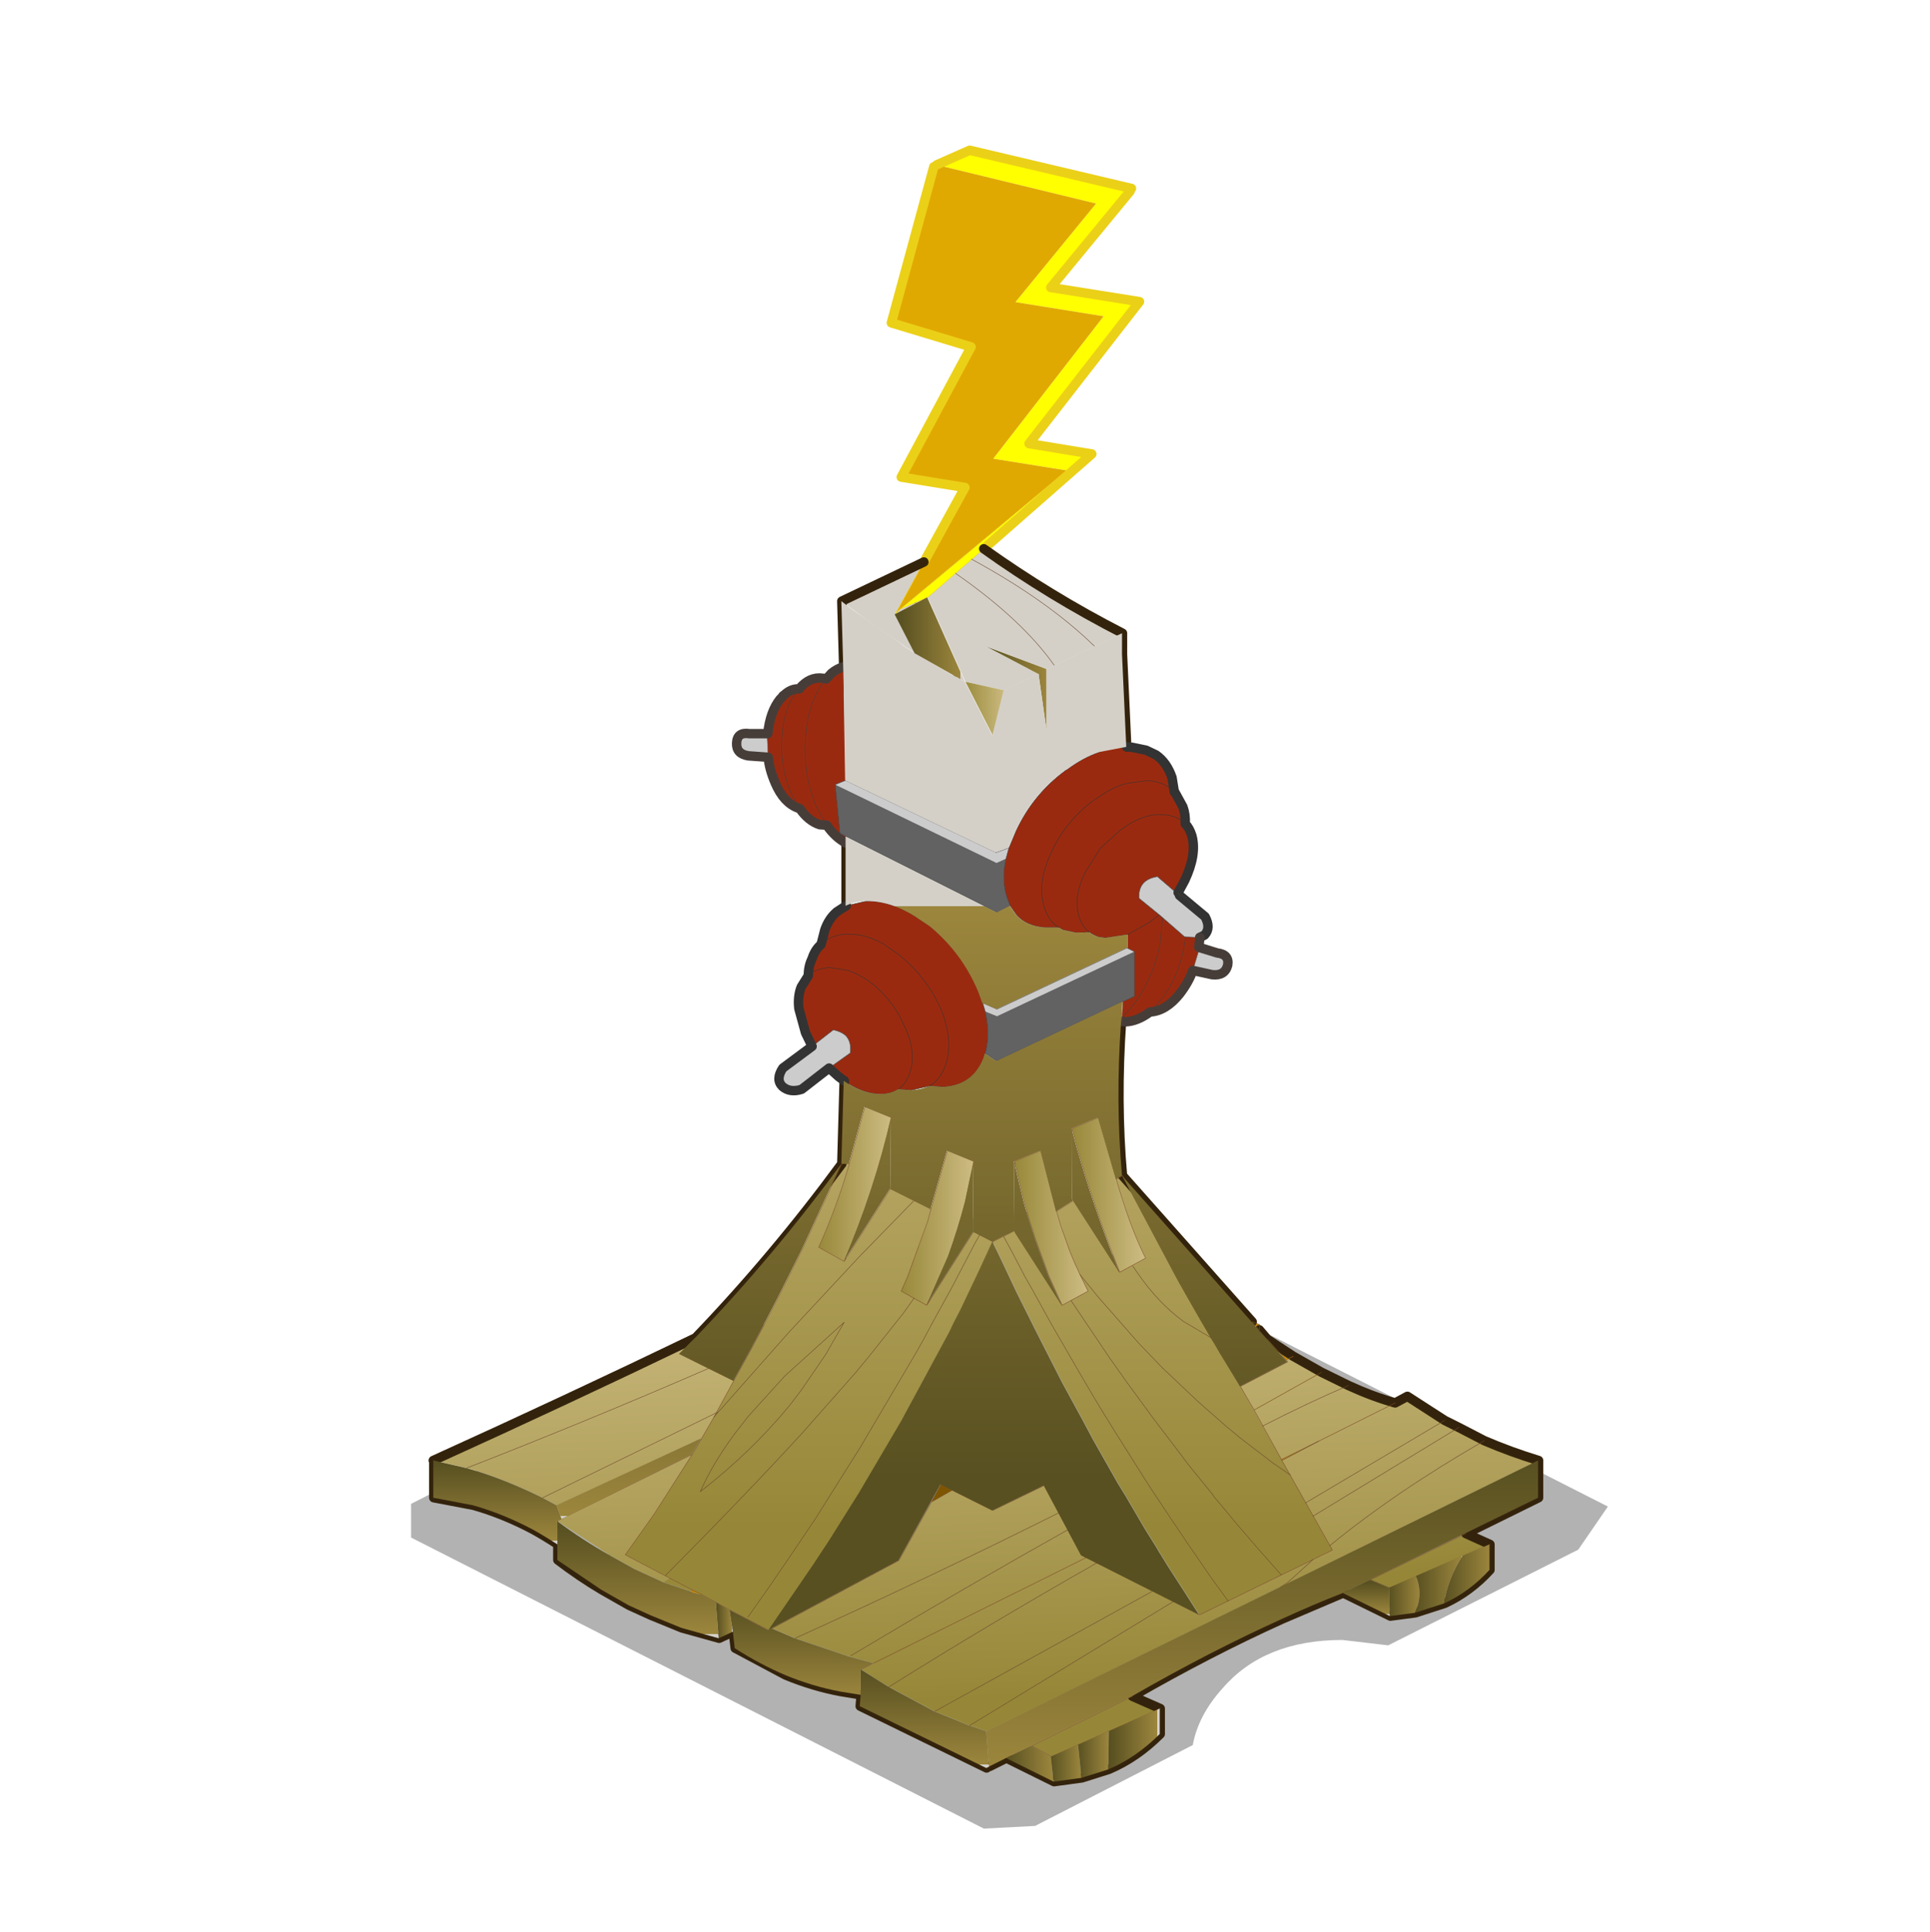 <?xml version="1.0"?>
<svg xmlns="http://www.w3.org/2000/svg" xmlns:xlink="http://www.w3.org/1999/xlink" width="71.6px" height="71.7px"><g transform="matrix(1, 0, 0, 1, 36.7, 55.55)"><use xlink:href="#object-0" width="44.4" height="22.9" transform="matrix(1, 0, 0, 1, -21.45, -10.6)"/><use xlink:href="#object-1" width="118.15" height="173.95" transform="matrix(0.35, 0, 0, 0.35, -20.8, -50.15)"/></g><defs><g transform="matrix(1, 0, 0, 1, 21.45, 10.6)" id="object-0"><path fill-rule="evenodd" fill="#000000" fill-opacity="0.302" stroke="none" d="M0.65 -10.55L1.4 -10.6L22.95 0.35L21.85 1.95L14.8 5.5L13.1 5.3Q10.2 5.3 8.65 7.1Q7.75 8.1 7.55 9.2L1.7 12.2L-0.2 12.3L-21.45 1.5L-21.45 0.25L-0.1 -10.6L0.65 -10.55"/></g><g transform="matrix(1, 0, 0, 1, 59.05, 86.95)" id="object-1"><use xlink:href="#object-2" width="117.15" height="128.05" transform="matrix(1, 0, 0, 1, -58.55, -44.2)"/><use xlink:href="#object-4" width="118.15" height="173.95" transform="matrix(1, 0, 0, 1, -59.05, -86.95)"/><use xlink:href="#object-5" width="107.85" height="123.65" transform="matrix(1, 0, 0, 1, -55, -43.1)"/><use xlink:href="#object-7" width="117.1" height="125.55" transform="matrix(1, 0, 0, 1, -58.55, -39.05)"/></g><g transform="matrix(1, 0, 0, 1, 58.55, 65.35)" id="object-2"><use xlink:href="#object-3" width="117.15" height="128.05" transform="matrix(1, 0, 0, 1, -58.55, -65.35)"/></g><g transform="matrix(1, 0, 0, 1, 58.55, 65.35)" id="object-3"><path fill-rule="evenodd" fill="url(#gradient-L11265fa73e247238cc288ed92af0a320)" stroke="none" d="M-2.15 -51.25L-6.15 -60.2L-0.2 -65.35Q6.8 -60.35 14.5 -56.4L11.55 -55L6.5 -52.6L0.2 -54.95L5.6 -52.1L1.95 -50.35L-2.15 -51.25M-15.25 -59.8L-6.55 -63.95L-9.6 -58.4L-7.5 -54.3L-8.65 -55.05L-8.65 -55.1Q-11.3 -56.8 -13.95 -58.8L-15.25 -59.8"/><path fill-rule="evenodd" fill="url(#gradient-L054e961dcf27ada931fa1cc027475699)" stroke="none" d="M-2.15 -51.25L1.95 -50.35L0.75 -45.55L-2.15 -51.25"/><path fill-rule="evenodd" fill="url(#gradient-L18e94d4312da002aa56e14f260d7f072)" stroke="none" d="M14.2 11.35L13.45 9.4Q10.9 2.75 9.15 -3.9L11.95 -5.05L13.85 1.5Q15.35 6.7 16.95 9.85L14.2 11.35"/><path fill-rule="evenodd" fill="url(#gradient-Lcd84f7da076a92e0a139c6320ccb5170)" stroke="none" d="M13.85 1.5L14.5 1.1L20.4 12.2L21.25 13.7L22.45 15.8L23.9 18.3L24.3 18.95L24.85 19.9L26.8 23.1L27 23.45L31.35 31.2L31.4 31.3L36.75 40.8L22.7 47.65L22.65 47.65L21.25 45.45L20.15 43.75L19.25 42.35L18.55 41.2L18.5 41.15L18.1 40.45L17.25 39.1L16.85 38.45L14.95 35.2L14 33.65L13.15 32.15L11.45 29.15L10.25 26.9L9.7 25.9L8.15 23.05L5.55 17.95L3.3 13.45L2.85 12.5L1.65 9.95L0.75 8.1L-0.7 11.25L-2.65 15.35L-3.4 16.8L-3.8 17.65L-8.9 27.1L-13.4 34.75L-16.6 39.85L-18.25 42.35L-22.8 49L-23 49.3L-31.05 45.05L-33.5 43.75L-38.2 41.3L-35.15 37L-31.1 30.65L-30.1 28.95L-28.8 26.7L-28.45 26.05L-26.7 22.85L-24.85 19.5L-23.5 16.95L-21.95 13.95L-19.45 8.95L-15.25 -0.15L-14.45 -0.15Q-15.75 4.35 -17.7 8.7L-15 10.2L-10.1 2.5L-5.8 4.65L-6.15 5.95L-8.25 11.75L-8.95 13.35L-6.25 14.85L-1.3 7.05L0.75 8.1L3.05 6.95L3.15 7.15L8.1 14.85L10.85 13.35L10 11.6L9.45 10.4L8.95 9.2L7.95 6.4L7.55 5L7.5 4.9L9.3 3.75L14.2 11.35L16.95 9.85Q15.35 6.7 13.85 1.5"/><path fill-rule="evenodd" fill="url(#gradient-L064fcc722b1ff2d407c9b2218bf9cf57)" stroke="none" d="M27 23.45L32 20.85L31.85 20.65L32.6 20.25L35.6 21.95L38.45 23.35Q40.95 24.5 43.4 25.2L44.7 24.5L48.65 27.05L50.15 27.8L52.85 29.2Q54.9 30.1 57 30.8L58.6 31.3L0.1 60L-1.7 59.4L-5.4 57.9L-10.25 55.3Q-11.75 54.4 -13.2 53.45L-11.8 52.8L-14.4 52.1L-20.2 50.15L-22.65 49.1L-9.2 41.9L-5.75 35.7L-3.55 34.45L0.75 36.6L6.2 33.95L10.15 41.35L15.2 43.9L22.65 47.65L22.7 47.65L36.75 40.8L31.4 31.3L35.3 29.25L31.35 31.2L27 23.45M-34.15 44.2L-37.2 42.8L-39.9 41.3L-45.35 37.75L-45.4 37.7L-31.1 30.65L-35.15 37L-38.2 41.3L-33.5 43.75L-34.15 44.2M-30.1 28.95L-45.45 36.05L-46.95 35.25Q-51.1 33.2 -55 32.1L-58.5 31.3L-58.55 31.3Q-44.55 24.95 -30.75 18.3L-32.45 20L-26.7 22.85L-28.45 26.05L-28.8 26.7L-30.1 28.95"/><path fill-rule="evenodd" fill="url(#gradient-Ld521657ff1eb2cc4f07e2c8d24ef02ab)" stroke="none" d="M-31.05 45.05L-31.15 45.1L-31.2 45.2L-34.15 44.2L-33.5 43.75L-31.05 45.05"/><path fill-rule="evenodd" fill="url(#gradient-Ld84e7c859287af252097000dbca3727f)" stroke="none" d="M-14.45 -0.15L-12.8 -6.2L-10 -5.05Q-11.75 2.6 -15 10.2L-17.7 8.7Q-15.75 4.35 -14.45 -0.15"/><path fill-rule="evenodd" fill="url(#gradient-Lba0c5845f540361861253ffa1933ec39)" stroke="none" d="M-5.8 4.65L-4.05 -1.55L-1.25 -0.4L-2.15 3.85Q-2.9 6.75 -3.95 9.65L-5.9 14.1L-6.25 14.85L-8.95 13.35L-8.25 11.75L-6.15 5.95L-5.8 4.65"/><path fill-rule="evenodd" fill="url(#gradient-L02e5452bf2e57dca4db5dd1ac71530a9)" stroke="none" d="M8.1 14.85L6.7 11.75L6.3 10.65L5.3 7.9L4.5 5.4L4.05 3.8L3.05 -0.4L5.85 -1.55L7.5 4.9L7.55 5L7.95 6.4L8.95 9.2L9.45 10.4L10 11.6L10.85 13.35L8.1 14.85"/><path fill-rule="evenodd" fill="url(#gradient-L33dd932b05d5fb75a27caa27ad6d67c9)" stroke="none" d="M42.8 44.8L40.8 43.95L50.9 39.05L53.45 40.2L42.8 44.8M6.95 62.7L4.9 61.55L15.55 56.3L18.5 57.6L6.95 62.7"/></g><linearGradient gradientTransform="matrix(0, -0.044, 0.046, 0, -0.75, 34.6)" gradientUnits="userSpaceOnUse" spreadMethod="pad" id="gradient-L11265fa73e247238cc288ed92af0a320" x1="-819.2" x2="819.2"><stop offset="0" stop-color="#968738" stop-opacity="1"/><stop offset="1" stop-color="#cfbe85" stop-opacity="1"/><stop offset="1" stop-color="#d4d0c8" stop-opacity="1"/><stop offset="1" stop-color="#d4d0c8" stop-opacity="1"/></linearGradient><linearGradient gradientTransform="matrix(0.003, 0, 0, 0.004, -0.1, -48.4)" gradientUnits="userSpaceOnUse" spreadMethod="pad" id="gradient-L054e961dcf27ada931fa1cc027475699" x1="-819.2" x2="819.2"><stop offset="0" stop-color="#968738" stop-opacity="1"/><stop offset="1" stop-color="#cfbe85" stop-opacity="1"/><stop offset="1" stop-color="#d4d0c8" stop-opacity="1"/><stop offset="1" stop-color="#d4d0c8" stop-opacity="1"/></linearGradient><linearGradient gradientTransform="matrix(0.005, 0, 0, 0.01, 13.05, 3.15)" gradientUnits="userSpaceOnUse" spreadMethod="pad" id="gradient-L18e94d4312da002aa56e14f260d7f072" x1="-819.2" x2="819.2"><stop offset="0" stop-color="#968738" stop-opacity="1"/><stop offset="1" stop-color="#cfbe85" stop-opacity="1"/><stop offset="1" stop-color="#d4d0c8" stop-opacity="1"/><stop offset="1" stop-color="#d4d0c8" stop-opacity="1"/></linearGradient><linearGradient gradientTransform="matrix(0, -0.044, 0.046, 0, -0.75, 2.1)" gradientUnits="userSpaceOnUse" spreadMethod="pad" id="gradient-Lcd84f7da076a92e0a139c6320ccb5170" x1="-819.2" x2="819.2"><stop offset="0" stop-color="#968738" stop-opacity="1"/><stop offset="1" stop-color="#cfbe85" stop-opacity="1"/><stop offset="1" stop-color="#d4d0c8" stop-opacity="1"/><stop offset="1" stop-color="#d4d0c8" stop-opacity="1"/></linearGradient><linearGradient gradientTransform="matrix(-0.001, -0.03, 0.071, -0.003, 0.1, 31.85)" gradientUnits="userSpaceOnUse" spreadMethod="pad" id="gradient-L064fcc722b1ff2d407c9b2218bf9cf57" x1="-819.2" x2="819.2"><stop offset="0" stop-color="#968738" stop-opacity="1"/><stop offset="1" stop-color="#cfbe85" stop-opacity="1"/><stop offset="1" stop-color="#d4d0c8" stop-opacity="1"/><stop offset="1" stop-color="#d4d0c8" stop-opacity="1"/></linearGradient><linearGradient gradientTransform="matrix(0.036, 0, 0, 0.021, -5.05, 28.2)" gradientUnits="userSpaceOnUse" spreadMethod="pad" id="gradient-Ld521657ff1eb2cc4f07e2c8d24ef02ab" x1="-819.2" x2="819.2"><stop offset="0" stop-color="#968738" stop-opacity="1"/><stop offset="1" stop-color="#cfbe85" stop-opacity="1"/><stop offset="1" stop-color="#d4d0c8" stop-opacity="1"/><stop offset="1" stop-color="#d4d0c8" stop-opacity="1"/></linearGradient><linearGradient gradientTransform="matrix(0.005, 0, 0, 0.01, -13.85, 2)" gradientUnits="userSpaceOnUse" spreadMethod="pad" id="gradient-Ld84e7c859287af252097000dbca3727f" x1="-819.2" x2="819.2"><stop offset="0" stop-color="#968738" stop-opacity="1"/><stop offset="1" stop-color="#cfbe85" stop-opacity="1"/><stop offset="1" stop-color="#d4d0c8" stop-opacity="1"/><stop offset="1" stop-color="#d4d0c8" stop-opacity="1"/></linearGradient><linearGradient gradientTransform="matrix(0.005, 0, 0, 0.01, -5.1, 6.65)" gradientUnits="userSpaceOnUse" spreadMethod="pad" id="gradient-Lba0c5845f540361861253ffa1933ec39" x1="-819.2" x2="819.2"><stop offset="0" stop-color="#968738" stop-opacity="1"/><stop offset="1" stop-color="#cfbe85" stop-opacity="1"/><stop offset="1" stop-color="#d4d0c8" stop-opacity="1"/><stop offset="1" stop-color="#d4d0c8" stop-opacity="1"/></linearGradient><linearGradient gradientTransform="matrix(0.005, 0, 0, 0.01, 6.95, 6.65)" gradientUnits="userSpaceOnUse" spreadMethod="pad" id="gradient-L02e5452bf2e57dca4db5dd1ac71530a9" x1="-819.2" x2="819.2"><stop offset="0" stop-color="#968738" stop-opacity="1"/><stop offset="1" stop-color="#cfbe85" stop-opacity="1"/><stop offset="1" stop-color="#d4d0c8" stop-opacity="1"/><stop offset="1" stop-color="#d4d0c8" stop-opacity="1"/></linearGradient><linearGradient gradientTransform="matrix(-0.003, -0.022, 0.07, -0.011, 0.1, 31.7)" gradientUnits="userSpaceOnUse" spreadMethod="pad" id="gradient-L33dd932b05d5fb75a27caa27ad6d67c9" x1="-819.2" x2="819.2"><stop offset="0" stop-color="#968738" stop-opacity="1"/><stop offset="1" stop-color="#cfbe85" stop-opacity="1"/><stop offset="1" stop-color="#d4d0c8" stop-opacity="1"/><stop offset="1" stop-color="#d4d0c8" stop-opacity="1"/></linearGradient><g transform="matrix(1, 0, 0, 1, 59.05, 86.95)" id="object-4"><path fill-rule="evenodd" fill="#ffff00" stroke="none" d="M15.45 -82.4L15.3 -82.1L6.9 -71.9L16.3 -70.4L4.6 -55.35L11.25 -54.25L-0.2 -44.2L-6.15 -39.05L-7.45 -38.5L-9.05 -37.8L8.6 -52.5L0.8 -53.75L12.5 -68.85L3.15 -70.35L11.7 -80.8L-5.2 -84.9L-1.7 -86.45L15.45 -82.4"/><path fill-rule="evenodd" fill="#e0a901" stroke="none" d="M-5.2 -84.9L11.7 -80.8L3.15 -70.35L12.5 -68.85L0.8 -53.75L8.6 -52.5L-9.05 -37.8L-9.6 -37.25L-6.55 -42.8L-2.2 -50.7L-8.95 -51.8L-1.55 -65.6L-10 -68.15L-5.5 -84.7L-5.2 -84.9"/><path fill-rule="evenodd" fill="url(#gradient-L3b91440097070dd9f21ae6be0c2fba98)" stroke="none" d="M-9.05 -37.8L-7.45 -38.5L-6.15 -39.05L-7.4 -38.4L-7.45 -38.5L-7.4 -38.4L-9.6 -37.25L-9.05 -37.8M-3.2 -30.65L-3.15 -30.65L-3.2 -30.65L-3.45 -30.8L-3.15 -30.65L-2.15 -30.1L-3.2 -30.65M-3.45 -30.8L-6.2 -32.4L-3.45 -30.8"/><path fill-rule="evenodd" fill="#9a2a0f" stroke="none" d="M14.95 -23.2L15.55 -23.15L17 -22.85L18.05 -22.35Q19.2 -21.55 19.75 -19.95L20 -18.4Q19.05 -19.45 17.4 -19.6L17 -19.6L15.05 -19.35Q13.6 -19 12.15 -18L11.6 -17.65Q9.85 -16.4 8.6 -14.75Q7.65 -13.55 7 -12.1Q5.4 -8.8 6.2 -6.25Q6.6 -4.8 7.75 -4.05L6.3 -4.05Q4.35 -4.2 3.3 -5.35L2.6 -6.35L2.25 -7.25Q1.65 -9.15 2.15 -11.35L2.45 -12.45L3.2 -14.25Q5 -18.15 8.45 -20.7L8.7 -20.85Q10.4 -22.1 12.05 -22.65Q13.5 -23.2 14.95 -23.2M7.75 -4.05Q6.6 -4.8 6.2 -6.25Q5.4 -8.8 7 -12.1Q7.65 -13.55 8.6 -14.75Q9.85 -16.4 11.6 -17.65L12.15 -18Q13.6 -19 15.05 -19.35L17 -19.6L17.4 -19.6Q19.05 -19.45 20 -18.4L20.05 -18.4L20.9 -16.85Q21.2 -16.05 21.15 -15.05Q21.6 -14.6 21.85 -13.8Q22.4 -11.8 21.1 -9.05L20.4 -7.75L20.3 -7.65L18.2 -9.45L17.95 -9.4Q16.15 -9 16.25 -7.15L18.4 -5.4L18.75 -5.1L21.1 -3.05L21.2 -3.05L22.7 -3L22.6 -1.95L22.55 -1.5L21.95 0.5Q21.55 1.7 20.55 3Q19.1 4.8 17.45 4.9L17.45 4.85L17.35 4.9L17.35 4.95Q16.05 5.9 14.8 5.95L14.4 5.9L14.45 5.5L15.55 4.3Q17.75 1.45 18.5 -2.4L18.75 -5.1L18.5 -2.4Q17.75 1.45 15.55 4.3L14.45 5.5L14.55 3.8L15.75 3.25L15.75 -1.5L15.05 -1.85L15.05 -3.3L12.7 -2.95L12 -3.05Q11.4 -3.25 11 -3.55L9.6 -3.5L8.2 -3.8L7.75 -4.05M-15 12.2L-15.6 11.75L-16.6 10.85L-14.35 9.25Q-14.2 8 -14.9 7.35Q-15.4 6.95 -16.15 6.8L-18.4 8.55L-19.1 7.1L-19.8 4.55Q-19.95 3.25 -19.55 2.25L-18.8 1.05Q-18.8 0.05 -18.4 -0.75Q-18.1 -1.7 -17.45 -2.25L-17.05 -3.8Q-16.65 -4.95 -15.85 -5.65L-15.8 -5.7L-14.8 -6.35L-12.65 -6.85Q-10.05 -6.9 -7.3 -5.15L-7.25 -5.1L-5.9 -4.2Q-2.45 -1.35 -0.75 2.75L-0.6 3.15L-0.3 4L-0.05 4.85Q0.5 7.3 -0.05 9.3L-0.2 9.8Q-1.35 12.7 -4.5 12.85L-5.95 12.75Q-4.85 12.1 -4.3 10.65Q-3.35 8.15 -4.7 4.7Q-5.95 1.85 -8.15 -0.25L-9.05 -1.05L-10.9 -2.35Q-12.85 -3.4 -14.7 -3.35L-14.8 -3.35Q-16.45 -3.25 -17.45 -2.25Q-16.45 -3.25 -14.8 -3.35L-14.7 -3.35Q-12.85 -3.4 -10.9 -2.35L-9.05 -1.05L-8.15 -0.25Q-5.95 1.85 -4.7 4.7Q-3.35 8.15 -4.3 10.65Q-4.85 12.1 -5.95 12.75L-7.9 13.2L-9.25 13.1Q-8.5 12.55 -8.1 11.5Q-7.3 9.45 -8.45 6.75L-9.2 5.2Q-10.25 3.4 -11.9 2Q-13.35 0.9 -14.6 0.5L-14.85 0.45L-16.5 0.2Q-17.95 0.25 -18.8 1.05Q-17.95 0.25 -16.5 0.2L-14.85 0.45L-14.6 0.5Q-13.35 0.9 -11.9 2Q-10.25 3.4 -9.2 5.2L-8.45 6.75Q-7.3 9.45 -8.1 11.5Q-8.5 12.55 -9.25 13.1Q-9.95 13.55 -10.95 13.6L-11 13.6Q-12.95 13.65 -15 12.2M-14.8 -13Q-15.95 -13.6 -16.85 -14.9L-17.6 -14.95Q-18.8 -15.35 -19.7 -16.65L-19.8 -16.75L-20.6 -18.25Q-21.8 -20.95 -21.6 -24.1Q-21.45 -27.35 -19.95 -29.1L-20 -29.35Q-20.7 -29.3 -21.3 -28.75L-21.3 -28.7L-21.5 -28.6L-21.6 -28.55L-21.55 -28.5L-21.8 -28.25Q-22.85 -26.95 -23.1 -24.6L-23.15 -24.15L-23.05 -22.1Q-22.95 -20.85 -22.3 -19.35Q-21.4 -17.25 -19.85 -16.7L-19.8 -16.75L-20.6 -18.25Q-21.8 -20.95 -21.6 -24.1Q-21.45 -27.35 -19.95 -29.1L-19.75 -29.35L-19.5 -29.65Q-18.35 -30.8 -16.9 -30.4L-16.35 -31Q-15.75 -31.5 -15.05 -31.7L-15 -29.55L-15 -28.65L-14.85 -19.65L-15.95 -19.2L-15.45 -14.05L-14.8 -13.7L-14.8 -13M-16.9 -30.4L-17.1 -30.15Q-18.9 -27.9 -19.1 -23.95Q-19.35 -20.05 -17.9 -16.75L-16.85 -14.9L-17.9 -16.75Q-19.35 -20.05 -19.1 -23.95Q-18.9 -27.9 -17.1 -30.15L-16.9 -30.4M11 -3.55Q10.2 -4.15 9.9 -5.2Q9.25 -7.25 10.55 -9.9L12.15 -12.45L14.3 -14.4L15.1 -14.95Q17.15 -16.2 18.95 -16Q20.2 -15.9 21 -15.2L21.15 -15.05L21 -15.2Q20.2 -15.9 18.95 -16Q17.15 -16.2 15.1 -14.95L14.3 -14.4L12.15 -12.45L10.55 -9.9Q9.25 -7.25 9.9 -5.2Q10.2 -4.15 11 -3.55M18.4 -5.4L17.35 -4.6L15.05 -3.3L17.35 -4.6L18.4 -5.4M17.45 4.85L18.6 3.6Q20.4 1.3 21 -1.85L21.2 -3.05L21 -1.85Q20.4 1.3 18.6 3.6L17.45 4.85"/><path fill-rule="evenodd" fill="#cccccc" stroke="none" d="M2.45 -12.45L2.15 -11.35L1.15 -10.9L-14.5 -18.5L-15.95 -19.2L-14.85 -19.65L1.1 -12L2.45 -12.5L2.45 -12.45M22.05 -6.2L23.25 -5.2Q23.9 -4 23.2 -3.25L22.7 -3L21.2 -3.05L21.1 -3.05L18.75 -5.1L18.4 -5.4L16.25 -7.15Q16.15 -9 17.95 -9.4L18.2 -9.45L20.3 -7.65L20.55 -7.45L22.05 -6.2M22.6 -1.95L24.55 -1.35Q25.85 -1.2 25.65 -0.05Q25.35 1.1 24 0.95L21.95 0.5L22.55 -1.5L22.6 -1.95M-16.6 10.85L-19.5 13.1Q-20.75 13.5 -21.55 12.8Q-22.3 12.05 -21.5 10.85L-18.4 8.55L-16.15 6.8Q-15.4 6.95 -14.9 7.35Q-14.2 8 -14.35 9.25L-16.6 10.85M-23.05 -22.1L-25.15 -22.25Q-26.45 -22.45 -26.4 -23.6Q-26.35 -24.8 -25.05 -24.6L-23.1 -24.6L-23.15 -24.15L-23.05 -22.1M-14.5 -18.5L-14.5 -18.55L-14.5 -18.5M-0.3 4L-0.3 3.95L1.2 4.6L15 -1.9L15.05 -1.85L15.75 -1.5L1.2 5.35L-0.05 4.85L-0.3 4"/><path fill-rule="evenodd" fill="#626262" stroke="none" d="M2.15 -11.35Q1.65 -9.15 2.25 -7.25L2.6 -6.35L1.2 -5.65L-14.8 -13.7L-15.45 -14.05L-15.95 -19.2L-14.5 -18.5L1.15 -10.9L2.15 -11.35M-0.05 9.3Q0.5 7.3 -0.05 4.85L1.2 5.35L15.75 -1.5L15.75 3.25L14.55 3.8L1.2 10.1L1.15 10.1L-0.05 9.3"/><path fill-rule="evenodd" fill="url(#gradient-L2f2885d598c4fea716fda714aec10ffe)" stroke="none" d="M20.4 -7.75L20.5 -7.5L20.55 -7.45L20.3 -7.65L20.4 -7.75"/><path fill-rule="evenodd" fill="url(#gradient-L2719a5022a3a9207533f1d5e3f27d39f)" stroke="none" d="M20.5 -7.5Q21.5 -7.25 22.05 -6.2L20.55 -7.45L20.5 -7.5"/><path fill-rule="evenodd" fill="url(#gradient-L13f0f33d1d058dd8ab54261e3f099933)" stroke="none" d="M28.25 37.75L29.05 38.05L28.65 38.2L28.25 37.75M29.85 39.6L32.6 41.4L31.85 41.8L29.85 39.6M-31.05 66.2L-30.05 66.7L-31.15 66.4L-31.2 66.35L-31.15 66.25L-31.05 66.2M-31.15 66.4L-31.15 66.25L-31.15 66.4M31.4 52.45L31.35 52.35L35.3 50.4L31.4 52.45"/><path fill-rule="evenodd" fill="#7e5601" stroke="none" d="M29.05 38.05L29 38.6L28.65 38.2L29.05 38.05M-5.75 56.85L-4.75 55L-3.55 55.6L-5.75 56.85"/><path fill-rule="evenodd" fill="url(#gradient-Lf7364630945521b9a55edaa14c6cfc04)" stroke="none" d="M-19.7 -16.65L-19.85 -16.7L-19.8 -16.75L-19.7 -16.65M-21.5 -28.6L-21.3 -28.75L-21.3 -28.7L-21.5 -28.6M-20 -29.35L-19.75 -29.35L-19.95 -29.1L-20 -29.35"/><path fill-rule="evenodd" fill="url(#gradient-Lf545b486c7531a461ccfe48b2dba5373)" stroke="none" d="M5.65 -30.95L5.6 -30.95L5.65 -30.95"/><path fill-rule="evenodd" fill="url(#gradient-Ldff01f915e5836e4a9daee2f81cb3182)" stroke="none" d="M3.05 28.1L3.1 28.1L3.1 28.2L3.05 28.1"/><path fill="none" stroke="#ebd018" stroke-width="0.05" stroke-linecap="round" stroke-linejoin="round" d="M15.3 -82.1L15.45 -82.4M8.6 -52.5L-9.05 -37.8L-7.45 -38.5L-6.15 -39.05L-0.2 -44.2M-5.5 -84.7L-5.45 -84.9L-5.2 -84.9L-5.5 -84.7M-6.55 -42.8L-9.6 -37.25L-9.05 -37.8"/><path fill="none" stroke="#ebd018" stroke-width="1" stroke-linecap="round" stroke-linejoin="round" d="M15.45 -82.4L-1.7 -86.45L-5.2 -84.9M-0.2 -44.2L11.25 -54.25L4.6 -55.35L16.3 -70.4L6.9 -71.9L15.3 -82.1M-6.55 -42.8L-2.2 -50.7L-8.95 -51.8L-1.55 -65.6L-10 -68.15L-5.5 -84.7"/><path fill="none" stroke="#34230c" stroke-width="1" stroke-linecap="round" stroke-linejoin="round" d="M14.95 -23.2L14.5 -33L14.5 -35.25Q6.8 -39.2 -0.2 -44.2M14.4 5.9Q13.8 14.4 14.5 22.25L28.25 37.75M29 38.6L29.85 39.6L32.6 41.4L35.6 43.1L38.45 44.5Q40.95 45.65 43.4 46.35L44.7 45.65L48.65 48.2L50.15 48.95L52.85 50.35Q55.65 51.55 58.6 52.45L58.6 56.4L50.9 60.2L53.45 61.35L53.45 64.05Q51.35 66.35 48.65 67.6L45.55 68.6L42.9 68.95L37.9 66.5L31.45 69.25Q23.7 72.75 15.55 77.45L18.5 78.75L18.5 81.45Q16 83.95 13.05 85.2L10.2 86.1L7.25 86.5L2.2 84L0.4 84.9M0.1 85.05L-13.3 78.5L-13.2 77.3L-15.35 76.95Q-18.3 76.4 -21.2 75.2L-26.55 72.35L-26.75 70.6L-28.25 71.3L-32.2 70.2L-35.5 68.85L-37.8 67.8L-40.7 66.15Q-43.05 64.75 -45.35 63L-45.35 61.35Q-46.65 60.5 -47.9 59.8Q-51.1 58.1 -54.3 57.2L-58.5 56.4L-58.5 52.45M-58.55 52.45Q-44.55 46.1 -30.75 39.45Q-22.45 30.8 -15.25 21L-15 12.2M-14.8 -6.35L-14.8 -7.7L-14.8 -13M-15.05 -31.7L-15.25 -38.65L-6.55 -42.8"/><path fill="none" stroke="#333333" stroke-width="1" stroke-linecap="round" stroke-linejoin="round" d="M20 -18.4L19.75 -19.95Q19.2 -21.55 18.05 -22.35L17 -22.85L15.55 -23.15L14.95 -23.2M20.05 -18.4L20.9 -16.85Q21.2 -16.05 21.15 -15.05Q21.6 -14.6 21.85 -13.8Q22.4 -11.8 21.1 -9.05L20.4 -7.75M22.05 -6.2L23.25 -5.2Q23.9 -4 23.2 -3.25L22.7 -3M-15 12.2L-15.6 11.75L-16.6 10.85L-19.5 13.1Q-20.75 13.5 -21.55 12.8Q-22.3 12.05 -21.5 10.85L-18.4 8.55L-19.1 7.1L-19.8 4.55Q-19.95 3.25 -19.55 2.25L-18.8 1.05Q-18.8 0.05 -18.4 -0.75Q-18.1 -1.7 -17.45 -2.25L-17.05 -3.8Q-16.65 -4.95 -15.85 -5.65L-15.8 -5.7L-14.8 -6.35M20.55 -7.45L22.05 -6.2"/><path fill="none" stroke="#333333" stroke-width="0.05" stroke-linecap="round" stroke-linejoin="round" d="M14.95 -23.2Q13.5 -23.2 12.05 -22.65Q10.4 -22.1 8.7 -20.85L8.45 -20.7Q5 -18.15 3.2 -14.25L2.45 -12.45L2.15 -11.35Q1.65 -9.15 2.25 -7.25L2.6 -6.35L3.3 -5.35Q4.35 -4.2 6.3 -4.05L7.75 -4.05Q6.6 -4.8 6.2 -6.25Q5.4 -8.8 7 -12.1Q7.65 -13.55 8.6 -14.75Q9.85 -16.4 11.6 -17.65L12.15 -18Q13.6 -19 15.05 -19.35L17 -19.6L17.4 -19.6Q19.05 -19.45 20 -18.4L20.05 -18.4M-14.85 -19.65L-15.95 -19.2L-15.45 -14.05L-14.8 -13.7L1.2 -5.65L2.6 -6.35M-14.85 -19.65L1.1 -12L2.45 -12.5L2.45 -12.45M-14.8 -6.35L-12.65 -6.85Q-10.05 -6.9 -7.3 -5.15L-7.25 -5.1L-5.9 -4.2Q-2.45 -1.35 -0.75 2.75L-0.6 3.15L-0.3 4L-0.3 3.95L1.2 4.6L15 -1.9L15.05 -1.85L15.75 -1.5L15.75 3.25L14.55 3.8L1.2 10.1L1.15 10.1L-0.05 9.3L-0.2 9.8Q-1.35 12.7 -4.5 12.85L-5.95 12.75Q-4.85 12.1 -4.3 10.65Q-3.35 8.15 -4.7 4.7Q-5.95 1.85 -8.15 -0.25L-9.05 -1.05L-10.9 -2.35Q-12.85 -3.4 -14.7 -3.35L-14.8 -3.35Q-16.45 -3.25 -17.45 -2.25M15.05 -3.3L12.7 -2.95L12 -3.05Q11.4 -3.25 11 -3.55L9.6 -3.5L8.2 -3.8L7.75 -4.05M-0.05 9.3Q0.5 7.3 -0.05 4.85L-0.3 4M-18.8 1.05Q-17.95 0.25 -16.5 0.2L-14.85 0.45L-14.6 0.5Q-13.35 0.9 -11.9 2Q-10.25 3.4 -9.2 5.2L-8.45 6.75Q-7.3 9.45 -8.1 11.5Q-8.5 12.55 -9.25 13.1L-7.9 13.2L-5.95 12.75M-16.6 10.85L-14.35 9.25Q-14.2 8 -14.9 7.35Q-15.4 6.95 -16.15 6.8L-18.4 8.55M-9.25 13.1Q-9.95 13.55 -10.95 13.6L-11 13.6Q-12.95 13.65 -15 12.2M21.15 -15.05L21 -15.2Q20.2 -15.9 18.95 -16Q17.15 -16.2 15.1 -14.95L14.3 -14.4L12.15 -12.45L10.55 -9.9Q9.25 -7.25 9.9 -5.2Q10.2 -4.15 11 -3.55M20.3 -7.65L18.2 -9.45L17.95 -9.4Q16.15 -9 16.25 -7.15L18.4 -5.4L18.75 -5.1L21.1 -3.05L21.2 -3.05L22.7 -3M20.55 -7.45L20.3 -7.65L20.4 -7.75M15.05 -3.3L17.35 -4.6L18.4 -5.4"/><path fill="none" stroke="#463d39" stroke-width="0.05" stroke-linecap="round" stroke-linejoin="round" d="M20.4 -7.75L20.5 -7.5Q21.5 -7.25 22.05 -6.2M17.45 4.9L17.35 4.9L17.35 4.95M-23.1 -24.6L-23.15 -24.15L-23.05 -22.1M-19.8 -16.75L-20.6 -18.25Q-21.8 -20.95 -21.6 -24.1Q-21.45 -27.35 -19.95 -29.1L-19.75 -29.35M-16.85 -14.9L-17.9 -16.75Q-19.35 -20.05 -19.1 -23.95Q-18.9 -27.9 -17.1 -30.15L-16.9 -30.4M-19.7 -16.65L-19.8 -16.75M20.5 -7.5L20.55 -7.45M14.45 5.5L15.55 4.3Q17.75 1.45 18.5 -2.4L18.75 -5.1M17.45 4.85L17.35 4.9M21.2 -3.05L21 -1.85Q20.4 1.3 18.6 3.6L17.45 4.85M21.95 0.5L22.55 -1.5L22.6 -1.95"/><path fill="none" stroke="#463d39" stroke-width="1" stroke-linecap="round" stroke-linejoin="round" d="M22.7 -3L22.6 -1.95L24.55 -1.35Q25.85 -1.2 25.65 -0.05Q25.35 1.1 24 0.95L21.95 0.5Q21.55 1.7 20.55 3Q19.1 4.8 17.45 4.9M17.35 4.95Q16.05 5.9 14.8 5.95L14.4 5.9M-14.8 -13Q-15.95 -13.6 -16.85 -14.9L-17.6 -14.95Q-18.8 -15.35 -19.7 -16.65L-19.85 -16.7Q-21.4 -17.25 -22.3 -19.35Q-22.95 -20.85 -23.05 -22.1L-25.15 -22.25Q-26.45 -22.45 -26.4 -23.6Q-26.35 -24.8 -25.05 -24.6L-23.1 -24.6Q-22.85 -26.95 -21.8 -28.25L-21.55 -28.5M-21.5 -28.6L-21.3 -28.75Q-20.7 -29.3 -20 -29.35L-19.75 -29.35L-19.5 -29.65Q-18.35 -30.8 -16.9 -30.4L-16.35 -31Q-15.75 -31.5 -15.05 -31.7"/><path fill="none" stroke="#7d4922" stroke-width="0.05" stroke-linecap="round" stroke-linejoin="round" d="M28.25 37.75L29.05 38.05L29 38.6L28.65 38.2L28.25 37.75M0.4 84.9L0.1 85.05M-58.5 52.45L-58.55 52.45M-15.05 -31.7L-15 -29.55L-15 -28.65L-14.85 -19.65M-3.45 -30.8L-3.15 -30.65M-14.8 -13.7L-14.8 -13M-14.45 21L-12.8 14.95L-10 16.1L-10.05 23.55L-10.1 23.65L-5.8 25.8L-4.05 19.6L-1.25 20.75L-1.3 28.2L0.75 29.25L3.05 28.1L3.1 28.1L3.05 20.75L5.85 19.6L7.5 26.05L9.3 24.9L9.25 24.8L9.2 24.7L9.15 17.25L10.65 16.65M10.75 16.6L11.95 16.1L13.85 22.65L14.5 22.25L20.4 33.35L21.25 34.85L22.45 36.95L23.9 39.45L24.3 40.1L24.85 41.05L26.8 44.25L27 44.6L32 42L31.85 41.8L29.85 39.6M-14.45 21L-15.25 21L-19.45 30.1L-21.95 35.1L-23.5 38.1L-24.85 40.65L-26.7 44L-28.45 47.2L-28.8 47.85L-30.1 50.1L-31.1 51.8L-35.15 58.15L-38.2 62.45L-31.05 66.2L-30.05 66.7L-27.1 68.3L-23 70.45L-9.2 63.05L-5.75 56.85L-4.75 55L0.75 45L0.75 29.25M-10.1 23.65L-15 31.35L-17.7 29.85Q-15.75 25.5 -14.45 21M-5.8 25.8L-6.15 27.1L-8.25 32.9L-8.95 34.5L-6.25 36L-5.9 35.25L-3.95 30.8Q-2.9 27.9 -2.15 25L-1.25 20.75M3.1 28.2L3.1 28.1M3.1 28.2L3.15 28.3L8.1 36L6.7 32.9L6.3 31.8L5.3 29.05L4.5 26.55L4.05 24.95L3.05 20.75M8.1 36L10.85 34.5L10 32.75L9.45 31.55L8.95 30.35L7.95 27.55L7.55 26.15L7.5 26.05M-30.75 39.45L-32.45 41.15L-26.7 44M-45.35 61.35L-45.35 58.9L-45.4 58.85L-31.1 51.8M0.75 45L6.2 55.1L10.15 62.5L10.65 62.75L15.2 65.05L22.65 68.8L22.7 68.8L36.75 61.95L31.4 52.45L31.35 52.35L28.45 47.1L27 44.6M-27.1 68.3L-26.75 70.6M-13.2 77.3L-13.2 74.6L10.65 62.75M-5.75 56.85L-3.55 55.6L-4.75 55M-3.55 55.6L0.75 57.75L6.2 55.1M-1.3 28.2L-6.25 36M-15 31.35Q-11.75 23.75 -10 16.1M14.4 5.9L14.45 5.5L14.55 3.8M31.35 52.35L35.3 50.4L43.4 46.35M9.15 17.25Q10.9 23.9 13.45 30.55L14.2 32.5L16.95 31Q15.35 27.85 13.85 22.65M53.45 61.35L42.8 65.95L40.8 65.1L37.9 66.5M50.9 60.2L40.8 65.1M9.3 24.9L14.2 32.5M18.5 78.75L6.95 83.85L4.9 82.7L2.2 84M15.55 77.45L4.9 82.7"/><path fill="none" stroke="#91653e" stroke-width="0.05" stroke-linecap="round" stroke-linejoin="round" d="M-7.45 -38.5L-7.4 -38.4M-3.15 -30.65L-3.2 -30.65M15.05 -1.85L15.05 -3.3M10.65 16.65L10.75 16.6"/><path fill="none" stroke="#a86a1e" stroke-width="0.05" stroke-linecap="round" stroke-linejoin="round" d="M-31.15 66.25L-31.05 66.2M-31.15 66.25L-31.15 66.4M-39.9 62.45L-40.15 62.7M32.6 41.4L31.85 41.8"/><path fill="none" stroke="#764913" stroke-width="0.05" stroke-linecap="round" stroke-linejoin="round" d="M35.6 43.1L28.45 47.1"/></g><linearGradient gradientTransform="matrix(0, -0.044, 0.046, 0, -0.75, 55.75)" gradientUnits="userSpaceOnUse" spreadMethod="pad" id="gradient-L3b91440097070dd9f21ae6be0c2fba98" x1="-819.2" x2="819.2"><stop offset="0" stop-color="#c68c02" stop-opacity="1"/><stop offset="1" stop-color="#eaa504" stop-opacity="1"/><stop offset="1" stop-color="#d4d0c8" stop-opacity="1"/><stop offset="1" stop-color="#d4d0c8" stop-opacity="1"/></linearGradient><linearGradient gradientTransform="matrix(0.001, -0.003, 0.003, 0.001, 18.65, -2.6)" gradientUnits="userSpaceOnUse" spreadMethod="pad" id="gradient-L2f2885d598c4fea716fda714aec10ffe" x1="-819.2" x2="819.2"><stop offset="0" stop-color="#912309" stop-opacity="1"/><stop offset="1" stop-color="#d35434" stop-opacity="1"/><stop offset="1" stop-color="#333366" stop-opacity="1"/><stop offset="1" stop-color="#333366" stop-opacity="1"/><stop offset="1" stop-color="#d4d0c8" stop-opacity="1"/></linearGradient><linearGradient gradientTransform="matrix(0.001, -0.003, 0.002, 0.001, 20.75, -1.7)" gradientUnits="userSpaceOnUse" spreadMethod="pad" id="gradient-L2719a5022a3a9207533f1d5e3f27d39f" x1="-819.2" x2="819.2"><stop offset="0" stop-color="#912309" stop-opacity="1"/><stop offset="1" stop-color="#d35434" stop-opacity="1"/><stop offset="1" stop-color="#333366" stop-opacity="1"/><stop offset="1" stop-color="#333366" stop-opacity="1"/><stop offset="1" stop-color="#d4d0c8" stop-opacity="1"/></linearGradient><linearGradient gradientTransform="matrix(-0.001, -0.03, 0.071, -0.003, 0.1, 53)" gradientUnits="userSpaceOnUse" spreadMethod="pad" id="gradient-L13f0f33d1d058dd8ab54261e3f099933" x1="-819.2" x2="819.2"><stop offset="0" stop-color="#c08202" stop-opacity="1"/><stop offset="1" stop-color="#cc9602" stop-opacity="1"/><stop offset="1" stop-color="#d4d0c8" stop-opacity="1"/><stop offset="1" stop-color="#d4d0c8" stop-opacity="1"/></linearGradient><linearGradient gradientTransform="matrix(0.001, -0.005, 0.004, 0.001, -19.3, -23.85)" gradientUnits="userSpaceOnUse" spreadMethod="pad" id="gradient-Lf7364630945521b9a55edaa14c6cfc04" x1="-819.2" x2="819.2"><stop offset="0" stop-color="#912309" stop-opacity="1"/><stop offset="1" stop-color="#d35434" stop-opacity="1"/><stop offset="1" stop-color="#333366" stop-opacity="1"/><stop offset="1" stop-color="#333366" stop-opacity="1"/><stop offset="1" stop-color="#d4d0c8" stop-opacity="1"/></linearGradient><linearGradient gradientTransform="matrix(0, -0.037, 0.039, 0, -0.25, 24)" gradientUnits="userSpaceOnUse" spreadMethod="pad" id="gradient-Lf545b486c7531a461ccfe48b2dba5373" x1="-819.2" x2="819.2"><stop offset="0" stop-color="#865b01" stop-opacity="1"/><stop offset="1" stop-color="#a07001" stop-opacity="1"/><stop offset="1" stop-color="#d4d0c8" stop-opacity="1"/><stop offset="1" stop-color="#d4d0c8" stop-opacity="1"/></linearGradient><linearGradient gradientTransform="matrix(0.022, 0, 0, 0.028, 18.75, 45.5)" gradientUnits="userSpaceOnUse" spreadMethod="pad" id="gradient-Ldff01f915e5836e4a9daee2f81cb3182" x1="-819.2" x2="819.2"><stop offset="0" stop-color="#c08202" stop-opacity="1"/><stop offset="1" stop-color="#cc9602" stop-opacity="1"/><stop offset="1" stop-color="#d4d0c8" stop-opacity="1"/><stop offset="1" stop-color="#d4d0c8" stop-opacity="1"/></linearGradient><g transform="matrix(1, 0, 0, 1, 53.9, 61.8)" id="object-5"><use xlink:href="#object-6" width="107.85" height="123.65" transform="matrix(1, 0, 0, 1, -53.9, -61.8)"/></g><g transform="matrix(1, 0, 0, 1, 53.9, 61.8)" id="object-6"><path fill="none" stroke="#6b472c" stroke-width="0.05" stroke-linecap="round" stroke-linejoin="round" d="M-2.1 -60.3Q4.95 -55.4 8.4 -50.5M-0.4 -61.8Q7.7 -57.4 12.65 -52.55M25 20.75L22.05 19Q19.4 17.05 17.25 13.95L16.7 13.15M0.45 9.85L0 10.65L-2.4 15.25L-4.65 19.35L-5.45 20.85L-6.35 22.45L-12.25 32.45L-16.9 39.85L-20.1 44.6L-21.95 47.3L-24.1 50.35M26.8 48.65L25.05 46.25L23.95 44.65L23.2 43.55L22.5 42.55L22 41.8L21.7 41.35L20.85 40.1L20.55 39.65L18.4 36.4L17.45 34.9L14.9 30.85L13.35 28.35L12.75 27.35L11.1 24.55L8.15 19.45L5.8 15.2L5.25 14.25L3.95 11.75L3 10M32.45 45.9L30.05 43.2L28.85 41.8L27.85 40.65L26.4 38.9L25.35 37.65L25.15 37.35L22.55 34.15L21.5 32.75L18.95 29.4L16.9 26.6L16.2 25.65L14.25 22.9L10.85 17.85L10.15 16.8M33.4 35.3L31.75 34.15L31.65 34.1L28 31.3L26.5 30.05L23.6 27.5L20.7 24.75L19.85 23.95L17.35 21.35L13.05 16.45L11.1 14.05M39.55 25.8Q35.45 27.55 30.45 30.1M36.4 31.7L32.5 33.75M35.8 44.25L33.1 46.7L32.3 47.2M35 38.25L49.75 29.5M51.25 30.25L35.8 39.65M53.95 31.65Q44.5 37.1 37.55 42.8M-15.85 22.5L-18.45 26.3L-19.75 28Q-23.85 32.95 -29.15 37.05Q-27.8 34 -25.45 30.85L-24.05 29.05L-20.2 24.8L-13.9 19.1L-15.85 22.5M-32.85 45.95Q-24.45 37.5 -18.35 30.85L-12.7 24.45L-11.25 22.7L-7.6 18.1L-6.5 16.55M-45.85 37.7L-27.25 28.6L-27 28.35L-19.75 20.15L-12.3 12.15L-6.5 6.2M-27.7 29.15L-27.25 28.6M12.9 44.6Q1.45 51.1 -9.15 57.75L-9.45 57.95M-28.3 24Q-40.95 29.5 -53.9 34.55M9.8 41.1Q-0.55 46.9 -13.2 54.45M-19.1 52.6Q-4.75 46.1 8.85 39.3M-4.3 60.35L18.8 47.6M21 48.7L-0.6 61.85"/></g><g transform="matrix(1, 0, 0, 1, 58.55, 62.75)" id="object-7"><use xlink:href="#object-8" width="117.1" height="125.55" transform="matrix(1, 0, 0, 1, -58.55, -62.75)"/></g><g transform="matrix(1, 0, 0, 1, 58.55, 62.75)" id="object-8"><path fill-rule="evenodd" fill="url(#gradient-L26a7cb3f99c635bd60f0c44d374bc6b5)" stroke="none" d="M5.55 -54.65L0.15 -57.5L6.45 -55.15L6.45 -48.6L5.6 -54.65L5.55 -54.65"/><path fill-rule="evenodd" fill="url(#gradient-La09e9e068cfe40c2ab3bfce8710f8adf)" stroke="none" d="M6.45 -55.15L11.5 -57.55L14.45 -58.95L14.45 -56.7L14.9 -46.9L12 -46.35Q10.35 -45.8 8.65 -44.55L8.4 -44.4Q4.95 -41.85 3.15 -37.95L2.4 -36.15L2.4 -36.2L1.05 -35.7L-14.9 -43.35L-15.05 -52.35L-15.05 -53.25L-15.1 -55.4L-15.3 -62.35L-14 -61.35L-8.7 -57.65L-8.7 -57.6L-7.55 -56.85L-7.5 -56.8L-6.25 -56.1L-3.5 -54.5L-3.2 -54.35L-2.2 -53.8L0.7 -48.1L1.9 -52.9L5.55 -54.65L5.6 -54.65L6.45 -48.6L6.45 -55.15M8.15 -27.5L9.55 -27.2L10.95 -27.25Q11.35 -26.95 11.95 -26.75L12.65 -26.65L15 -27L15 -25.55L14.95 -25.6L1.15 -19.1L-0.35 -19.75L-0.35 -19.7L-0.65 -20.55L-0.8 -20.95Q-2.5 -25.05 -5.95 -27.9L-7.3 -28.8L-7.35 -28.85Q-10.1 -30.6 -12.7 -30.55Q-13.95 -30.5 -14.85 -30.05L-14.85 -31.4L-14.85 -36.7L-14.85 -37.4L1.15 -29.35L2.55 -30.05L3.25 -29.05Q4.3 -27.9 6.25 -27.75L7.7 -27.75L8.15 -27.5M-10.05 -7.6L-12.85 -8.75L-14.5 -2.7L-15.3 -2.7L-15.05 -11.5Q-13 -10.05 -11.05 -10.1L-11 -10.1Q-10 -10.15 -9.3 -10.6L-7.95 -10.5Q-6.85 -10.55 -6 -10.95L-4.55 -10.85Q-1.4 -11 -0.25 -13.9L-0.1 -14.4L1.1 -13.6L1.15 -13.6L14.5 -19.9L14.4 -18.2L14.35 -17.8Q13.75 -9.3 14.45 -1.45L13.8 -1.05L11.9 -7.6L9.1 -6.45L9.15 1L9.2 1.1L9.25 1.2L7.45 2.35L5.8 -4.1L3 -2.95L3.05 4.4Q1.85 4.95 0.7 5.55L-1.35 4.5L-1.3 -2.95L-4.1 -4.1L-5.85 2.1L-10.15 -0.05L-10.1 -0.15L-10.05 -7.6M-23.05 46.75L-22.85 46.45L-18.3 39.8L-16.65 37.3L-13.45 32.2L-8.95 24.55L-3.85 15.1L-3.45 14.25L-2.7 12.8L-0.75 8.7L0.7 5.55L1.6 7.4L2.8 9.95L3.25 10.9L5.5 15.4L8.1 20.5L9.65 23.35L10.2 24.35L11.4 26.6L13.1 29.6L13.95 31.1L14.9 32.65L16.8 35.9L17.2 36.55L18.05 37.9L18.45 38.6L18.5 38.65L19.2 39.8L20.1 41.2L21.2 42.9L22.6 45.1L15.15 41.35L10.1 38.8L6.15 31.4L0.7 34.05L-4.8 31.3L-9.25 39.35L-22.7 46.55L-23.05 46.75M24.8 17.35L24.25 16.4L23.85 15.75L22.4 13.25L21.2 11.15L20.35 9.65L14.45 -1.45L31.95 18.3L26.95 20.9L26.75 20.55L24.8 17.35M-15.3 -2.7L-19.5 6.4L-22 11.4L-23.55 14.4L-24.9 16.95L-26.75 20.3L-32.5 17.45L-30.8 15.75Q-22.5 7.1 -15.3 -2.7"/><path fill-rule="evenodd" fill="url(#gradient-L8286f1ebbe337f348c91ea45ce72a086)" stroke="none" d="M-7.55 -56.85L-9.65 -60.95L-6.2 -62.75L-2.2 -53.8L-6.25 -56.1L-7.5 -56.8L-7.55 -56.85"/><path fill-rule="evenodd" fill="url(#gradient-L68476484d17e62f0c00be8d90bf845d7)" stroke="none" d="M-10.05 -7.6L-10.1 -0.15L-10.15 -0.05L-15.05 7.65Q-11.8 0.05 -10.05 -7.6M-1.3 -2.95L-1.35 4.5L-6.3 12.3L-5.95 11.55L-4 7.1Q-2.95 4.2 -2.2 1.3L-1.3 -2.95M3.05 4.4L3 -2.95L4 1.25L4.45 2.85L5.25 5.35L6.25 8.1L6.65 9.2L8.05 12.3L3.1 4.6L3.05 4.5L3.05 4.4M9.25 1.2L9.2 1.1L9.15 1L9.1 -6.45Q10.85 0.2 13.4 6.85L14.15 8.8L9.25 1.2"/><path fill-rule="evenodd" fill="url(#gradient-L1e7ed6576b12bb9a5948c26c7d4dc5bc)" stroke="none" d="M0.05 57.45L58.55 28.75L58.55 32.7L40.75 41.4L37.85 42.8Q34.65 44.05 31.4 45.55Q23.65 49.05 15.5 53.75L4.85 59L2.15 60.3L0.35 61.2L0.05 57.45"/><path fill-rule="evenodd" fill="url(#gradient-Lf4d5d690461296b579a1c6b65fb6a29a)" stroke="none" d="M40.75 41.4L42.75 42.25L42.85 45.25L37.85 42.8L40.75 41.4"/><path fill-rule="evenodd" fill="url(#gradient-Le34faf6ffb654760d92c60ca017a99c8)" stroke="none" d="M42.75 42.25L45.6 41Q46.4 42.95 45.5 44.9L42.85 45.25L42.75 42.25"/><path fill-rule="evenodd" fill="url(#gradient-Le1c2a992577fa931758445fac982ab48)" stroke="none" d="M45.6 41L50.55 38.85Q48.95 41.35 48.6 43.9L45.5 44.9Q46.4 42.95 45.6 41"/><path fill-rule="evenodd" fill="url(#gradient-Leb27fae8936fc8154e9c7b7198608732)" stroke="none" d="M50.55 38.85L53.4 37.65L53.4 40.35Q51.3 42.65 48.6 43.9Q48.95 41.35 50.55 38.85"/><path fill-rule="evenodd" fill="url(#gradient-Le690b2e51ba3c6803b6a018fb5f0ba03)" stroke="none" d="M4.85 59L6.9 60.15L7.2 62.8L2.15 60.3L4.85 59"/><path fill-rule="evenodd" fill="url(#gradient-L82ccb827e79e27bc97374073c8776d46)" stroke="none" d="M6.9 60.15L9.75 58.9L9.8 58.9L10.15 62.4L7.2 62.8L6.9 60.15"/><path fill-rule="evenodd" fill="url(#gradient-L79cb4c7c851ab84e6a07a4dcd190e15a)" stroke="none" d="M9.75 58.9L13.05 57.45L13 61.5L10.15 62.4L9.8 58.9L9.75 58.9"/><path fill-rule="evenodd" fill="url(#gradient-L986b73d21f3b925892e34942cffad013)" stroke="none" d="M13.05 57.45L18.45 55.05L18.45 57.75Q15.95 60.25 13 61.5L13.05 57.45"/><path fill-rule="evenodd" fill="url(#gradient-L1405461d2ff466d5083cbb77ce9749b0)" stroke="none" d="M0.35 61.2L0.05 61.35L-13.35 54.8L-13.25 53.6L-13.25 50.9L-10.3 52.75L-5.45 55.35L-1.75 56.85L0.05 57.45L0.35 61.2"/><path fill-rule="evenodd" fill="url(#gradient-L4370c02e0a6219c4b0ab227aa1fda6f3)" stroke="none" d="M-13.25 53.6L-15.4 53.25Q-18.35 52.7 -21.25 51.5Q-23.95 50.35 -26.6 48.65L-26.8 46.9L-27.15 44.6L-23.05 46.75L-22.7 46.55L-20.25 47.6L-14.45 49.55L-11.85 50.25L-13.25 50.9L-13.25 53.6"/><path fill-rule="evenodd" fill="url(#gradient-Lec7fbf54e0444166e2269b601ef3e140)" stroke="none" d="M-26.8 46.9L-28.3 47.6L-28.6 43.8L-27.15 44.6L-26.8 46.9"/><path fill-rule="evenodd" fill="url(#gradient-L12b53ee4ce30e16693a6d2a447648c80)" stroke="none" d="M-28.3 47.6L-32.25 46.5L-35.55 45.15L-37.85 44.1L-40.75 42.45L-45.4 39.3L-45.4 37.65L-45.4 35.2Q-42.7 37.2 -39.95 38.75L-37.25 40.25L-34.2 41.65L-31.25 42.65L-31.2 42.7L-30.1 43L-28.6 43.8L-28.3 47.6"/><path fill-rule="evenodd" fill="url(#gradient-L93791fd704f19744cce79836fa070dbb)" stroke="none" d="M-45.4 37.65Q-46.7 36.8 -47.95 36.1Q-51.15 34.4 -54.35 33.5L-58.55 32.7L-58.55 28.75L-55.05 29.55Q-51.15 30.65 -47 32.7L-45.5 33.5L-44.95 34.95L-45.45 35.15L-45.4 35.2L-45.4 37.65"/><path fill-rule="evenodd" fill="url(#gradient-L3a2f0c7beb00744fd6df1d2604ce47c8)" stroke="none" d="M-45.5 33.5L-30.15 26.4L-31.15 28.1L-44.95 34.95L-45.5 33.5"/></g><linearGradient gradientTransform="matrix(0.004, 0, 0, 0.005, 3.3, -53.05)" gradientUnits="userSpaceOnUse" spreadMethod="pad" id="gradient-L26a7cb3f99c635bd60f0c44d374bc6b5" x1="-819.2" x2="819.2"><stop offset="0" stop-color="#585021" stop-opacity="1"/><stop offset="1" stop-color="#9c863d" stop-opacity="1"/><stop offset="1" stop-color="#d4d0c8" stop-opacity="1"/><stop offset="1" stop-color="#d4d0c8" stop-opacity="1"/></linearGradient><linearGradient gradientTransform="matrix(0, -0.037, 0.039, 0, -0.3, 0.3)" gradientUnits="userSpaceOnUse" spreadMethod="pad" id="gradient-La09e9e068cfe40c2ab3bfce8710f8adf" x1="-819.2" x2="819.2"><stop offset="0" stop-color="#585021" stop-opacity="1"/><stop offset="1" stop-color="#9c863d" stop-opacity="1"/><stop offset="1" stop-color="#d4d0c8" stop-opacity="1"/><stop offset="1" stop-color="#d4d0c8" stop-opacity="1"/></linearGradient><linearGradient gradientTransform="matrix(0.004, 0, 0, 0.005, -5.95, -58.3)" gradientUnits="userSpaceOnUse" spreadMethod="pad" id="gradient-L8286f1ebbe337f348c91ea45ce72a086" x1="-819.2" x2="819.2"><stop offset="0" stop-color="#585021" stop-opacity="1"/><stop offset="1" stop-color="#9c863d" stop-opacity="1"/><stop offset="1" stop-color="#d4d0c8" stop-opacity="1"/><stop offset="1" stop-color="#d4d0c8" stop-opacity="1"/></linearGradient><linearGradient gradientTransform="matrix(0, -0.039, 0.039, 0, -0.3, -0.8)" gradientUnits="userSpaceOnUse" spreadMethod="pad" id="gradient-L68476484d17e62f0c00be8d90bf845d7" x1="-819.2" x2="819.2"><stop offset="0" stop-color="#585021" stop-opacity="1"/><stop offset="1" stop-color="#9c863d" stop-opacity="1"/><stop offset="1" stop-color="#d4d0c8" stop-opacity="1"/><stop offset="1" stop-color="#d4d0c8" stop-opacity="1"/></linearGradient><linearGradient gradientTransform="matrix(0, 0.02, -0.036, 0, 29.3, 44.95)" gradientUnits="userSpaceOnUse" spreadMethod="pad" id="gradient-L1e7ed6576b12bb9a5948c26c7d4dc5bc" x1="-819.2" x2="819.2"><stop offset="0" stop-color="#585021" stop-opacity="1"/><stop offset="1" stop-color="#9c863d" stop-opacity="1"/><stop offset="1" stop-color="#d4d0c8" stop-opacity="1"/><stop offset="1" stop-color="#d4d0c8" stop-opacity="1"/></linearGradient><linearGradient gradientTransform="matrix(0, 0.002, -0.003, 0, 40.35, 43.35)" gradientUnits="userSpaceOnUse" spreadMethod="pad" id="gradient-Lf4d5d690461296b579a1c6b65fb6a29a" x1="-819.2" x2="819.2"><stop offset="0" stop-color="#585021" stop-opacity="1"/><stop offset="1" stop-color="#9c863d" stop-opacity="1"/><stop offset="1" stop-color="#d4d0c8" stop-opacity="1"/><stop offset="1" stop-color="#d4d0c8" stop-opacity="1"/></linearGradient><linearGradient gradientTransform="matrix(0.002, 0, 0, 0.003, 44.35, 43.1)" gradientUnits="userSpaceOnUse" spreadMethod="pad" id="gradient-Le34faf6ffb654760d92c60ca017a99c8" x1="-819.2" x2="819.2"><stop offset="0" stop-color="#585021" stop-opacity="1"/><stop offset="1" stop-color="#9c863d" stop-opacity="1"/><stop offset="1" stop-color="#d4d0c8" stop-opacity="1"/><stop offset="1" stop-color="#d4d0c8" stop-opacity="1"/></linearGradient><linearGradient gradientTransform="matrix(0.003, 0, 0, 0.004, 48, 41.85)" gradientUnits="userSpaceOnUse" spreadMethod="pad" id="gradient-Le1c2a992577fa931758445fac982ab48" x1="-819.2" x2="819.2"><stop offset="0" stop-color="#585021" stop-opacity="1"/><stop offset="1" stop-color="#9c863d" stop-opacity="1"/><stop offset="1" stop-color="#d4d0c8" stop-opacity="1"/><stop offset="1" stop-color="#d4d0c8" stop-opacity="1"/></linearGradient><linearGradient gradientTransform="matrix(0.003, 0, 0, 0.004, 51, 40.75)" gradientUnits="userSpaceOnUse" spreadMethod="pad" id="gradient-Leb27fae8936fc8154e9c7b7198608732" x1="-819.2" x2="819.2"><stop offset="0" stop-color="#585021" stop-opacity="1"/><stop offset="1" stop-color="#9c863d" stop-opacity="1"/><stop offset="1" stop-color="#d4d0c8" stop-opacity="1"/><stop offset="1" stop-color="#d4d0c8" stop-opacity="1"/></linearGradient><linearGradient gradientTransform="matrix(0.003, 0, 0, 0.002, 4.65, 60.9)" gradientUnits="userSpaceOnUse" spreadMethod="pad" id="gradient-Le690b2e51ba3c6803b6a018fb5f0ba03" x1="-819.2" x2="819.2"><stop offset="0" stop-color="#585021" stop-opacity="1"/><stop offset="1" stop-color="#9c863d" stop-opacity="1"/><stop offset="1" stop-color="#d4d0c8" stop-opacity="1"/><stop offset="1" stop-color="#d4d0c8" stop-opacity="1"/></linearGradient><linearGradient gradientTransform="matrix(0.002, 0, 0, 0.002, 8.5, 60.85)" gradientUnits="userSpaceOnUse" spreadMethod="pad" id="gradient-L82ccb827e79e27bc97374073c8776d46" x1="-819.2" x2="819.2"><stop offset="0" stop-color="#585021" stop-opacity="1"/><stop offset="1" stop-color="#9c863d" stop-opacity="1"/><stop offset="1" stop-color="#d4d0c8" stop-opacity="1"/><stop offset="1" stop-color="#d4d0c8" stop-opacity="1"/></linearGradient><linearGradient gradientTransform="matrix(0.002, 0, 0, 0.003, 11.4, 59.9)" gradientUnits="userSpaceOnUse" spreadMethod="pad" id="gradient-L79cb4c7c851ab84e6a07a4dcd190e15a" x1="-819.2" x2="819.2"><stop offset="0" stop-color="#585021" stop-opacity="1"/><stop offset="1" stop-color="#9c863d" stop-opacity="1"/><stop offset="1" stop-color="#d4d0c8" stop-opacity="1"/><stop offset="1" stop-color="#d4d0c8" stop-opacity="1"/></linearGradient><linearGradient gradientTransform="matrix(0.003, 0, 0, 0.004, 15.7, 58.25)" gradientUnits="userSpaceOnUse" spreadMethod="pad" id="gradient-L986b73d21f3b925892e34942cffad013" x1="-819.2" x2="819.2"><stop offset="0" stop-color="#585021" stop-opacity="1"/><stop offset="1" stop-color="#9c863d" stop-opacity="1"/><stop offset="1" stop-color="#d4d0c8" stop-opacity="1"/><stop offset="1" stop-color="#d4d0c8" stop-opacity="1"/></linearGradient><linearGradient gradientTransform="matrix(0, 0.006, -0.008, 0, -6.5, 56.05)" gradientUnits="userSpaceOnUse" spreadMethod="pad" id="gradient-L1405461d2ff466d5083cbb77ce9749b0" x1="-819.2" x2="819.2"><stop offset="0" stop-color="#585021" stop-opacity="1"/><stop offset="1" stop-color="#9c863d" stop-opacity="1"/><stop offset="1" stop-color="#d4d0c8" stop-opacity="1"/><stop offset="1" stop-color="#d4d0c8" stop-opacity="1"/></linearGradient><linearGradient gradientTransform="matrix(0, 0.006, -0.009, 0, -19.4, 49)" gradientUnits="userSpaceOnUse" spreadMethod="pad" id="gradient-L4370c02e0a6219c4b0ab227aa1fda6f3" x1="-819.2" x2="819.2"><stop offset="0" stop-color="#585021" stop-opacity="1"/><stop offset="1" stop-color="#9c863d" stop-opacity="1"/><stop offset="1" stop-color="#d4d0c8" stop-opacity="1"/><stop offset="1" stop-color="#d4d0c8" stop-opacity="1"/></linearGradient><linearGradient gradientTransform="matrix(0.001, 0, 0, 0.002, -27.7, 45.7)" gradientUnits="userSpaceOnUse" spreadMethod="pad" id="gradient-Lec7fbf54e0444166e2269b601ef3e140" x1="-819.2" x2="819.2"><stop offset="0" stop-color="#585021" stop-opacity="1"/><stop offset="1" stop-color="#9c863d" stop-opacity="1"/><stop offset="1" stop-color="#d4d0c8" stop-opacity="1"/><stop offset="1" stop-color="#d4d0c8" stop-opacity="1"/></linearGradient><linearGradient gradientTransform="matrix(0, 0.007, -0.01, 0, -36.85, 41.45)" gradientUnits="userSpaceOnUse" spreadMethod="pad" id="gradient-L12b53ee4ce30e16693a6d2a447648c80" x1="-819.2" x2="819.2"><stop offset="0" stop-color="#585021" stop-opacity="1"/><stop offset="1" stop-color="#9c863d" stop-opacity="1"/><stop offset="1" stop-color="#d4d0c8" stop-opacity="1"/><stop offset="1" stop-color="#d4d0c8" stop-opacity="1"/></linearGradient><linearGradient gradientTransform="matrix(0, 0.005, -0.008, 0, -51.7, 33.15)" gradientUnits="userSpaceOnUse" spreadMethod="pad" id="gradient-L93791fd704f19744cce79836fa070dbb" x1="-819.2" x2="819.2"><stop offset="0" stop-color="#585021" stop-opacity="1"/><stop offset="1" stop-color="#9c863d" stop-opacity="1"/><stop offset="1" stop-color="#d4d0c8" stop-opacity="1"/><stop offset="1" stop-color="#d4d0c8" stop-opacity="1"/></linearGradient><linearGradient gradientTransform="matrix(0, 0.018, -0.035, 0, -16.55, 19.9)" gradientUnits="userSpaceOnUse" spreadMethod="pad" id="gradient-L3a2f0c7beb00744fd6df1d2604ce47c8" x1="-819.2" x2="819.2"><stop offset="0" stop-color="#585021" stop-opacity="1"/><stop offset="1" stop-color="#9c863d" stop-opacity="1"/><stop offset="1" stop-color="#d4d0c8" stop-opacity="1"/><stop offset="1" stop-color="#d4d0c8" stop-opacity="1"/></linearGradient></defs></svg>
